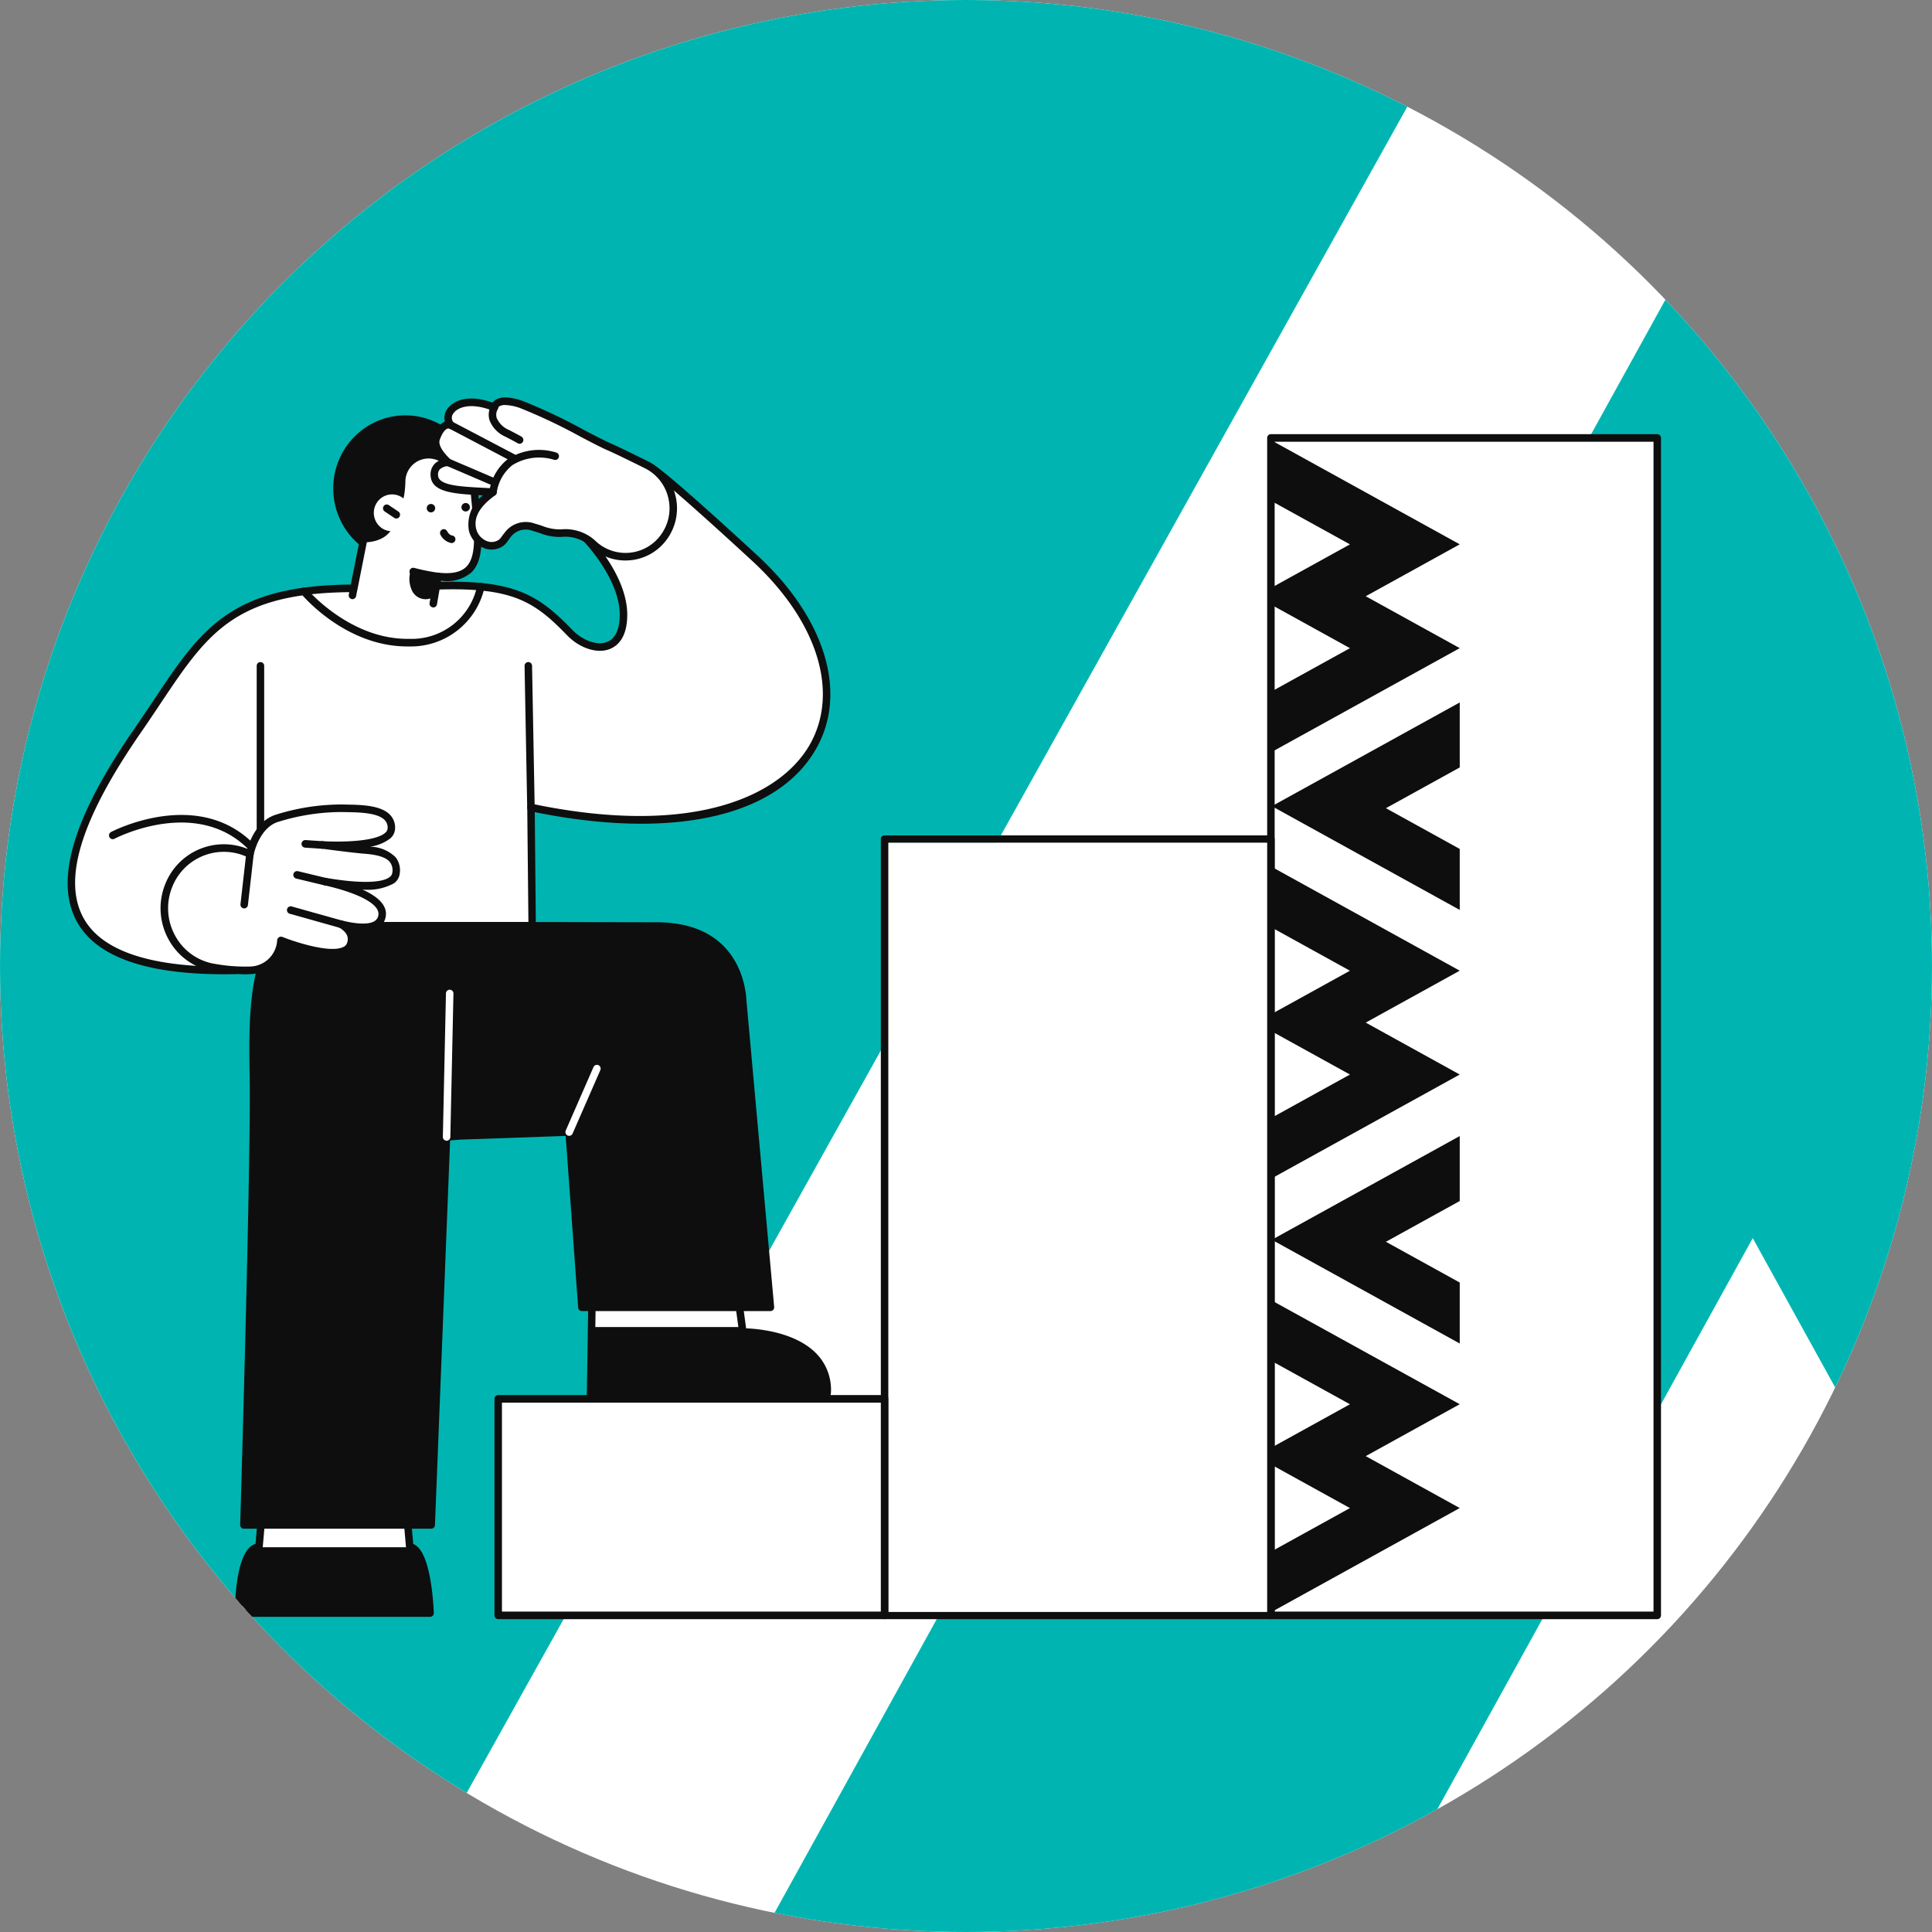 <svg xmlns="http://www.w3.org/2000/svg" xmlns:xlink="http://www.w3.org/1999/xlink" width="220" height="220" viewBox="0 0 220 220">
  <rect x="0" y="0" width="220" height="220" fill="#808080" stroke="none"/>
  <defs>
    <clipPath id="clip-path">
      <circle id="Ellipse_18" data-name="Ellipse 18" cx="110" cy="110" r="110" transform="translate(42)" fill="#fff"/>
    </clipPath>
    <clipPath id="clip-path-2">
      <circle id="Ellipse_21" data-name="Ellipse 21" cx="110" cy="110" r="110" transform="translate(23.505 23.505)"/>
    </clipPath>
  </defs>
  <g id="Groupe_de_masques_1" data-name="Groupe de masques 1" transform="translate(-42)" clip-path="url(#clip-path)">
    <g id="pillier_1" data-name="pillier 1" transform="translate(18.495 -23.505)">
      <circle id="Ellipse_19" data-name="Ellipse 19" cx="110" cy="110" r="110" transform="translate(23.505 23.505)" fill="#fff"/>
      <g id="Groupe_173" data-name="Groupe 173">
        <g id="Groupe_170" data-name="Groupe 170" clip-path="url(#clip-path-2)">
          <path id="Tracé_504" data-name="Tracé 504" d="M22.165,15.1-45.764,125.084H-85.43l67.876,122.909H50.375L180.289,15.1Z" transform="translate(14.935)" fill="#00b5b1"/>
          <path id="Tracé_505" data-name="Tracé 505" d="M194.366,125.084,77.019,337.573h68.957l46.117-83.5,46.1,83.5H311.7Z" transform="translate(31 -89.579)" fill="#00b5b1"/>
        </g>
      </g>
      <g id="Groupe_200" data-name="Groupe 200">
        <g id="Groupe_199" data-name="Groupe 199">
          <g id="Groupe_180" data-name="Groupe 180">
            <g id="Groupe_179" data-name="Groupe 179">
              <g id="Groupe_178" data-name="Groupe 178">
                <rect id="Rectangle_75" data-name="Rectangle 75" width="43.994" height="134.076" transform="translate(212.22 207.449) rotate(180)" fill="#fff"/>
              </g>
            </g>
          </g>
          <g id="Groupe_186" data-name="Groupe 186">
            <g id="Groupe_185" data-name="Groupe 185">
              <g id="Groupe_184" data-name="Groupe 184">
                <path id="Tracé_509" data-name="Tracé 509" d="M168.226,207.882H212.22a.429.429,0,0,0,.426-.432V73.373a.429.429,0,0,0-.426-.432H168.226a.429.429,0,0,0-.426.432V207.449A.43.43,0,0,0,168.226,207.882Zm43.568-.864H168.652V73.806h43.141V207.017Z" fill="#0e0e0e"/>
              </g>
            </g>
          </g>
          <g id="Groupe_189" data-name="Groupe 189">
            <g id="Groupe_188" data-name="Groupe 188">
              <g id="Groupe_187" data-name="Groupe 187">
                <rect id="Rectangle_77" data-name="Rectangle 77" width="43.994" height="88.013" transform="translate(168.226 207.449) rotate(180)" fill="#fff"/>
              </g>
            </g>
          </g>
          <g id="Groupe_192" data-name="Groupe 192">
            <g id="Groupe_191" data-name="Groupe 191">
              <g id="Groupe_190" data-name="Groupe 190">
                <path id="Tracé_510" data-name="Tracé 510" d="M124.233,207.882h43.994a.419.419,0,0,0,.426-.411V119.045a.419.419,0,0,0-.426-.411H124.233a.419.419,0,0,0-.426.411v88.426A.418.418,0,0,0,124.233,207.882Zm43.567-.822H124.659v-87.6H167.8Z" fill="#0e0e0e"/>
              </g>
            </g>
          </g>
          <g id="Groupe_195" data-name="Groupe 195">
            <g id="Groupe_194" data-name="Groupe 194">
              <g id="Groupe_193" data-name="Groupe 193">
                <rect id="Rectangle_78" data-name="Rectangle 78" width="43.994" height="24.656" transform="translate(124.232 207.449) rotate(180)" fill="#fff"/>
              </g>
            </g>
          </g>
          <g id="Groupe_198" data-name="Groupe 198">
            <g id="Groupe_197" data-name="Groupe 197">
              <g id="Groupe_196" data-name="Groupe 196">
                <path id="Tracé_511" data-name="Tracé 511" d="M80.238,207.882h43.994a.429.429,0,0,0,.426-.432V182.793a.429.429,0,0,0-.426-.432H80.238a.429.429,0,0,0-.426.432V207.45A.429.429,0,0,0,80.238,207.882Zm43.568-.864H80.664V183.225h43.142Z" fill="#0e0e0e"/>
              </g>
            </g>
          </g>
        </g>
      </g>
      <g id="Groupe_324" data-name="Groupe 324">
        <g id="Groupe_203" data-name="Groupe 203">
          <g id="Groupe_202" data-name="Groupe 202">
            <g id="Groupe_201" data-name="Groupe 201">
              <path id="Tracé_512" data-name="Tracé 512" d="M83.965,115.454,84.1,128.93H55.166L50.318,134C23.26,134.574,31.349,118,39.182,106.691c7.25-10.472,9.241-16.638,26.513-16.166l7.792-.321c8.43-.25,11.07,1.386,14.883,5.331,2.174,2.249,6.114,2.733,6.131-2,.015-4.335-4.216-8.673-4.216-8.673l8.049-7.611s1.559,1.012,11.078,9.774C126.329,102.6,116.8,122.335,83.965,115.454Z" fill="#fff"/>
            </g>
          </g>
        </g>
        <g id="Groupe_206" data-name="Groupe 206">
          <g id="Groupe_205" data-name="Groupe 205">
            <g id="Groupe_204" data-name="Groupe 204">
              <path id="Tracé_513" data-name="Tracé 513" d="M49,134.444q.654,0,1.332-.014a.426.426,0,0,0,.3-.131l4.722-4.936H84.1a.425.425,0,0,0,.3-.128.436.436,0,0,0,.123-.309L84.4,115.984c16.174,3.275,28.248.372,32.352-7.806,3.172-6.321.47-14.549-7.051-21.472-9.437-8.687-11.069-9.776-11.134-9.818a.423.423,0,0,0-.521.048l-8.049,7.611a.436.436,0,0,0-.013.62c.041.042,4.108,4.264,4.093,8.367-.006,1.624-.5,2.683-1.417,3.062-1.1.454-2.779-.119-3.982-1.363-3.776-3.906-6.5-5.717-15.2-5.46l-7.8.322c-15.61-.426-19.019,4.671-24.66,13.119-.685,1.025-1.4,2.1-2.185,3.231-6.941,10.025-9.112,17.185-6.637,21.89C34.331,132.391,39.98,134.444,49,134.444Zm1.139-.875c-9.328.172-15.124-1.725-17.186-5.644-2.309-4.389-.155-11.254,6.583-20.986.784-1.132,1.506-2.214,2.193-3.243,5.664-8.482,8.79-13.153,23.959-12.739l7.821-.322c8.385-.25,10.88,1.394,14.561,5.2,1.458,1.509,3.479,2.15,4.912,1.559.885-.364,1.94-1.329,1.949-3.86.014-3.821-3.046-7.547-4.039-8.654l7.479-7.071c.737.569,3.272,2.645,10.757,9.535,7.223,6.65,9.854,14.482,6.864,20.44-3.059,6.1-13.056,11.2-31.937,7.245a.42.42,0,0,0-.357.09.435.435,0,0,0-.155.338l.133,13.04H55.166a.425.425,0,0,0-.306.131Z" fill="#0e0e0e"/>
            </g>
          </g>
        </g>
        <g id="Groupe_209" data-name="Groupe 209">
          <g id="Groupe_208" data-name="Groupe 208">
            <g id="Groupe_207" data-name="Groupe 207">
              <path id="Tracé_514" data-name="Tracé 514" d="M50.684,207.188s0-7.5,2.312-7.5l.328-3.757H69.836l.328,3.757c2.02,0,2.312,7.5,2.312,7.5Z" fill="#fff"/>
            </g>
          </g>
        </g>
        <g id="Groupe_212" data-name="Groupe 212">
          <g id="Groupe_211" data-name="Groupe 211">
            <g id="Groupe_210" data-name="Groupe 210">
              <path id="Tracé_515" data-name="Tracé 515" d="M53,199.69H70.164c2.02,0,2.312,7.5,2.312,7.5H50.684S50.684,199.69,53,199.69Z" fill="#0e0e0e"/>
            </g>
          </g>
        </g>
        <g id="Groupe_215" data-name="Groupe 215">
          <g id="Groupe_214" data-name="Groupe 214">
            <g id="Groupe_213" data-name="Groupe 213">
              <path id="Tracé_516" data-name="Tracé 516" d="M50.684,207.62H72.476a.424.424,0,0,0,.308-.132.438.438,0,0,0,.119-.317c-.049-1.242-.382-7.14-2.342-7.845l-.3-3.432a.428.428,0,0,0-.425-.394H53.375a.48.48,0,0,0-.476.394l-.3,3.417c-2.225.633-2.343,6.622-2.343,7.876A.429.429,0,0,0,50.684,207.62Zm21.345-.864H51.114c.055-2.891.645-6.634,1.881-6.634a.428.428,0,0,0,.425-.394l.294-3.363H69.446l.293,3.363a.428.428,0,0,0,.425.394C71.114,200.122,71.849,203.483,72.029,206.755Z" fill="#0e0e0e"/>
            </g>
          </g>
        </g>
        <g id="Groupe_226" data-name="Groupe 226">
          <g id="Groupe_222" data-name="Groupe 222">
            <g id="Groupe_218" data-name="Groupe 218">
              <g id="Groupe_217" data-name="Groupe 217">
                <g id="Groupe_216" data-name="Groupe 216">
                  <path id="Tracé_517" data-name="Tracé 517" d="M90.938,170.118l-.191,12.258,26.06.417a.785.785,0,0,0,.894-.763c.143-6.907-9.613-6.833-9.613-6.833l-.648-4.827Z" fill="#fff"/>
                </g>
              </g>
            </g>
            <g id="Groupe_221" data-name="Groupe 221">
              <g id="Groupe_220" data-name="Groupe 220">
                <g id="Groupe_219" data-name="Groupe 219">
                  <path id="Tracé_518" data-name="Tracé 518" d="M116.836,183.225a1.2,1.2,0,0,0,1.292-1.187,5.893,5.893,0,0,0-1.661-4.4c-2.415-2.482-6.7-2.826-8-2.872l-.6-4.461a.429.429,0,0,0-.416-.374l-16.5-.251a.424.424,0,0,0-.433.426l-.191,12.258a.429.429,0,0,0,.42.439l26.06.417Zm-8.74-7.6c.179,0,5.243.029,7.766,2.623a5.051,5.051,0,0,1,1.413,3.768c-.006.3-.3.338-.459.34l-25.636-.41.178-11.393,15.71.239.6,4.459a.429.429,0,0,0,.423.374Z" fill="#0e0e0e"/>
                </g>
              </g>
            </g>
          </g>
          <g id="Groupe_225" data-name="Groupe 225">
            <g id="Groupe_224" data-name="Groupe 224">
              <g id="Groupe_223" data-name="Groupe 223">
                <path id="Tracé_519" data-name="Tracé 519" d="M90.747,182.376l26.06.417a.785.785,0,0,0,.894-.763c.143-6.907-9.613-6.833-9.613-6.833l-.082-.579H90.868Z" fill="#0e0e0e"/>
              </g>
            </g>
          </g>
        </g>
        <g id="Groupe_229" data-name="Groupe 229">
          <g id="Groupe_228" data-name="Groupe 228">
            <g id="Groupe_227" data-name="Groupe 227">
              <path id="Tracé_520" data-name="Tracé 520" d="M108.085,137.543c-.062-1.575-.9-8.588-9.81-8.588-2.558,0-12.642-.025-12.642-.025H56.594c-5,2.269-4.231,13.126-4.219,18.745.027,12.376-1.095,49.474-1.095,49.474H72.609l1.74-44.181,1.582-.123,12.385-.435,1.449,19.957h21.471Z" fill="#0e0e0e"/>
            </g>
          </g>
        </g>
        <g id="Groupe_232" data-name="Groupe 232">
          <g id="Groupe_231" data-name="Groupe 231">
            <g id="Groupe_230" data-name="Groupe 230">
              <path id="Tracé_521" data-name="Tracé 521" d="M51.28,197.582H72.609a.429.429,0,0,0,.426-.415l1.725-43.8,1.2-.094,11.958-.419L89.34,172.4a.428.428,0,0,0,.425.4h21.471a.423.423,0,0,0,.315-.141.435.435,0,0,0,.11-.331l-3.15-34.813c-.062-1.529-.852-8.992-10.236-8.992-2.557,0-12.64-.025-12.64-.025H56.594a.427.427,0,0,0-.175.038c-4.72,2.142-4.583,11.189-4.493,17.175.011.7.021,1.365.022,1.966.026,12.227-1.084,49.089-1.095,49.46a.435.435,0,0,0,.12.314A.423.423,0,0,0,51.28,197.582Zm20.919-.864H51.72c.127-4.249,1.107-37.534,1.082-49.043,0-.6-.011-1.269-.022-1.977-.086-5.723-.218-14.352,3.908-16.335H85.634s10.084.025,12.641.025c8.627,0,9.331,6.808,9.384,8.173,0,.022,3.11,34.375,3.11,34.375H90.162l-1.42-19.556a.429.429,0,0,0-.425-.4l-12.4.435-1.6.124a.43.43,0,0,0-.394.414Z" fill="#0e0e0e"/>
            </g>
          </g>
        </g>
        <g id="Groupe_235" data-name="Groupe 235">
          <g id="Groupe_234" data-name="Groupe 234">
            <g id="Groupe_233" data-name="Groupe 233">
              <path id="Tracé_522" data-name="Tracé 522" d="M83.965,115.886a.431.431,0,0,0,.426-.441l-.3-16.13a.426.426,0,1,0-.853.016l.3,16.13A.428.428,0,0,0,83.965,115.886Z" fill="#0e0e0e"/>
            </g>
          </g>
        </g>
        <g id="Groupe_238" data-name="Groupe 238">
          <g id="Groupe_237" data-name="Groupe 237">
            <g id="Groupe_236" data-name="Groupe 236">
              <path id="Tracé_523" data-name="Tracé 523" d="M74.361,153.4a.429.429,0,0,0,.426-.423l.352-16.318a.427.427,0,1,0-.853-.019l-.352,16.318a.43.43,0,0,0,.417.442Z" fill="#fff"/>
            </g>
          </g>
        </g>
        <g id="Groupe_241" data-name="Groupe 241">
          <g id="Groupe_240" data-name="Groupe 240">
            <g id="Groupe_239" data-name="Groupe 239">
              <path id="Tracé_524" data-name="Tracé 524" d="M52.624,120.913a.421.421,0,0,0,.282-.108.437.437,0,0,0,.038-.61c-6.41-7.382-16.7-2-16.8-1.944a.436.436,0,0,0-.178.584.423.423,0,0,0,.576.181c.1-.052,9.8-5.117,15.765,1.751A.424.424,0,0,0,52.624,120.913Z" fill="#0e0e0e"/>
            </g>
          </g>
        </g>
        <g id="Groupe_244" data-name="Groupe 244">
          <g id="Groupe_243" data-name="Groupe 243">
            <g id="Groupe_242" data-name="Groupe 242">
              <path id="Tracé_525" data-name="Tracé 525" d="M53.162,119.676a.429.429,0,0,0,.426-.432V99.324a.426.426,0,1,0-.853,0v19.92A.429.429,0,0,0,53.162,119.676Z" fill="#0e0e0e"/>
            </g>
          </g>
        </g>
        <g id="Groupe_247" data-name="Groupe 247">
          <g id="Groupe_246" data-name="Groupe 246">
            <g id="Groupe_245" data-name="Groupe 245">
              <path id="Tracé_526" data-name="Tracé 526" d="M88.317,152.844a.426.426,0,0,0,.39-.257l3.158-7.221a.435.435,0,0,0-.217-.57.425.425,0,0,0-.562.22l-3.158,7.221a.434.434,0,0,0,.217.57A.417.417,0,0,0,88.317,152.844Z" fill="#fff"/>
            </g>
          </g>
        </g>
        <g id="Groupe_279" data-name="Groupe 279">
          <g id="Groupe_250" data-name="Groupe 250">
            <g id="Groupe_249" data-name="Groupe 249">
              <g id="Groupe_248" data-name="Groupe 248">
                <ellipse id="Ellipse_23" data-name="Ellipse 23" cx="8.211" cy="8.323" rx="8.211" ry="8.323" transform="translate(61.452 70.801)" fill="#0e0e0e"/>
              </g>
            </g>
          </g>
          <g id="Groupe_253" data-name="Groupe 253">
            <g id="Groupe_252" data-name="Groupe 252">
              <g id="Groupe_251" data-name="Groupe 251">
                <path id="Tracé_527" data-name="Tracé 527" d="M63.638,91.446l1.2-6.178c4.182-.021,3.774-3.646,3.774-3.646.805-.445,1.013-1.863,1.056-3.278a2.643,2.643,0,0,1,4.139-2.165q.115.083.23.178a5.371,5.371,0,0,0,3.305,1.181c.066.635.081.732.145,1.52.476,5.946,1.632,10.731-4.114,10.1l-.533,3.094Z" fill="#fff"/>
              </g>
            </g>
          </g>
          <g id="Groupe_256" data-name="Groupe 256">
            <g id="Groupe_255" data-name="Groupe 255">
              <g id="Groupe_254" data-name="Groupe 254">
                <path id="Tracé_528" data-name="Tracé 528" d="M72.844,92.68a.429.429,0,0,0,.42-.358l.465-2.7a4.255,4.255,0,0,0,3.482-.957c1.469-1.471,1.194-4.372.876-7.732-.058-.618-.119-1.256-.171-1.908-.05-.631-.071-.823-.11-1.2l-.035-.335a3.691,3.691,0,0,0-.85-2.132.422.422,0,0,0-.6.089.436.436,0,0,0,.088.6,3.1,3.1,0,0,1,.511,1.535l.035.33c.038.366.059.554.108,1.173.053.656.113,1.3.172,1.921.3,3.14.555,5.853-.627,7.034-.623.623-1.665.845-3.188.676a.426.426,0,0,0-.467.355l-.532,3.094a.432.432,0,0,0,.347.5A.411.411,0,0,0,72.844,92.68Z" fill="#0e0e0e"/>
              </g>
            </g>
          </g>
          <g id="Groupe_259" data-name="Groupe 259">
            <g id="Groupe_258" data-name="Groupe 258">
              <g id="Groupe_257" data-name="Groupe 257">
                <path id="Tracé_529" data-name="Tracé 529" d="M63.639,91.734a.428.428,0,0,0,.417-.347l1.2-6.033a.432.432,0,0,0-.333-.509.426.426,0,0,0-.5.338l-1.2,6.033a.432.432,0,0,0,.333.509A.442.442,0,0,0,63.639,91.734Z" fill="#0e0e0e"/>
              </g>
            </g>
          </g>
          <g id="Groupe_262" data-name="Groupe 262">
            <g id="Groupe_261" data-name="Groupe 261">
              <g id="Groupe_260" data-name="Groupe 260">
                <path id="Tracé_530" data-name="Tracé 530" d="M76.051,81.255a.482.482,0,1,0,.5-.472A.486.486,0,0,0,76.051,81.255Z" fill="#0e0e0e"/>
              </g>
            </g>
          </g>
          <g id="Groupe_269" data-name="Groupe 269">
            <g id="Groupe_265" data-name="Groupe 265">
              <g id="Groupe_264" data-name="Groupe 264">
                <g id="Groupe_263" data-name="Groupe 263">
                  <path id="Tracé_531" data-name="Tracé 531" d="M66.209,82.651a2.064,2.064,0,0,0,2.675,1.214,2.109,2.109,0,0,0,1.2-2.711,2.064,2.064,0,0,0-2.675-1.214A2.11,2.11,0,0,0,66.209,82.651Z" fill="#fff"/>
                </g>
              </g>
            </g>
            <g id="Groupe_268" data-name="Groupe 268">
              <g id="Groupe_267" data-name="Groupe 267">
                <g id="Groupe_266" data-name="Groupe 266">
                  <path id="Tracé_532" data-name="Tracé 532" d="M68.633,82.549a.425.425,0,0,0,.356-.193.436.436,0,0,0-.12-.6l-1.088-.732a.423.423,0,0,0-.591.121.436.436,0,0,0,.12.6l1.088.732A.422.422,0,0,0,68.633,82.549Z" fill="#0e0e0e"/>
                </g>
              </g>
            </g>
          </g>
          <g id="Groupe_272" data-name="Groupe 272">
            <g id="Groupe_271" data-name="Groupe 271">
              <g id="Groupe_270" data-name="Groupe 270">
                <path id="Tracé_533" data-name="Tracé 533" d="M72.1,81.364a.48.48,0,1,0,.5-.471A.484.484,0,0,0,72.1,81.364Z" fill="#0e0e0e"/>
              </g>
            </g>
          </g>
          <g id="Groupe_275" data-name="Groupe 275">
            <g id="Groupe_274" data-name="Groupe 274">
              <g id="Groupe_273" data-name="Groupe 273">
                <path id="Tracé_534" data-name="Tracé 534" d="M73.376,89.586a.433.433,0,0,0,.027-.864,23.071,23.071,0,0,1-2.737-.551.425.425,0,0,0-.519.312.433.433,0,0,0,.308.526,23.23,23.23,0,0,0,2.893.576Z" fill="#0e0e0e"/>
              </g>
            </g>
          </g>
          <g id="Groupe_278" data-name="Groupe 278">
            <g id="Groupe_277" data-name="Groupe 277">
              <g id="Groupe_276" data-name="Groupe 276">
                <path id="Tracé_535" data-name="Tracé 535" d="M72.765,91.546a1.72,1.72,0,0,1-2.41-.944,3.05,3.05,0,0,1-.094-2.066l3.115.617Z" fill="#0e0e0e"/>
              </g>
            </g>
          </g>
        </g>
        <g id="Groupe_282" data-name="Groupe 282">
          <g id="Groupe_281" data-name="Groupe 281">
            <g id="Groupe_280" data-name="Groupe 280">
              <path id="Tracé_536" data-name="Tracé 536" d="M74.941,85.344a.433.433,0,0,0,.05-.862c-.345-.042-.565-.474-.567-.479a.424.424,0,0,0-.57-.2.435.435,0,0,0-.2.577,1.764,1.764,0,0,0,1.234.962A.434.434,0,0,0,74.941,85.344Z" fill="#0e0e0e"/>
            </g>
          </g>
        </g>
        <g id="Groupe_301" data-name="Groupe 301">
          <g id="Groupe_285" data-name="Groupe 285">
            <g id="Groupe_284" data-name="Groupe 284">
              <g id="Groupe_283" data-name="Groupe 283">
                <path id="Tracé_537" data-name="Tracé 537" d="M99.035,84.754a5.39,5.39,0,0,1-7.9.76,5.816,5.816,0,0,0-.7-.566,4.643,4.643,0,0,0-3.035-.732,9.044,9.044,0,0,1-3.1-.67,2.568,2.568,0,0,0-3.049.962,4.314,4.314,0,0,1-.7.823,2.188,2.188,0,0,1-3.227-1.5c-.439-1.867.932-3.274,2.332-4.291-3.607-.2-6.51-.189-6.673-1.812-.159-1.579,1.564-1.579,1.564-1.579-.549-.537-1.723-1.7-1.348-2.735.748-2.059,1.69-1.483,1.69-1.483-1.17-1.244.7-3.726,4.925-2.046,0,0,.161-1.335,3.119-.309,2.906,1.009,8.113,4.008,9.9,4.782.782.338,2.49,1.171,4.293,2.065a5.553,5.553,0,0,1,1.915,8.324Z" fill="#fff"/>
              </g>
            </g>
          </g>
          <g id="Groupe_288" data-name="Groupe 288">
            <g id="Groupe_287" data-name="Groupe 287">
              <g id="Groupe_286" data-name="Groupe 286">
                <path id="Tracé_538" data-name="Tracé 538" d="M94.715,87.329c.188,0,.378-.009.569-.027a5.787,5.787,0,0,0,4.088-2.284,5.985,5.985,0,0,0,1.07-4.983,5.911,5.911,0,0,0-3.136-3.993c-2.177-1.08-3.628-1.778-4.313-2.074-.627-.272-1.7-.834-2.952-1.484a63.177,63.177,0,0,0-6.979-3.31c-1.432-.5-2.484-.543-3.126-.136a1.283,1.283,0,0,0-.342.312c-2.781-.989-4.518-.23-5.172.758a1.725,1.725,0,0,0-.261,1.394,2.688,2.688,0,0,0-1.371,1.767,2.748,2.748,0,0,0,.892,2.618,1.861,1.861,0,0,0-.733.49,1.759,1.759,0,0,0-.4,1.4c.184,1.814,2.715,1.971,5.943,2.139a4.155,4.155,0,0,0-1.592,4.02,2.86,2.86,0,0,0,1.7,1.974,2.31,2.31,0,0,0,2.178-.219,2.243,2.243,0,0,0,.573-.617,2.73,2.73,0,0,1,.209-.274,2.155,2.155,0,0,1,2.625-.836c.274.074.539.161.8.247a6.135,6.135,0,0,0,2.444.436,4.238,4.238,0,0,1,2.79.675,5.131,5.131,0,0,1,.626.515A5.751,5.751,0,0,0,94.715,87.329Zm-13.663-17.7a5.474,5.474,0,0,1,1.735.366,62.761,62.761,0,0,1,6.865,3.261c1.262.658,2.352,1.227,3.008,1.51s2.109.982,4.273,2.056a5.053,5.053,0,0,1,2.68,3.413,5.115,5.115,0,0,1-.915,4.258,4.967,4.967,0,0,1-7.285.7,5.285,5.285,0,0,0-.763-.616,5.083,5.083,0,0,0-3.281-.789,5.457,5.457,0,0,1-2.119-.4c-.276-.091-.556-.182-.844-.26a2.989,2.989,0,0,0-3.474,1.088,3.6,3.6,0,0,0-.274.356,1.516,1.516,0,0,1-.353.4,1.457,1.457,0,0,1-1.392.134,2.013,2.013,0,0,1-1.183-1.37c-.311-1.321.378-2.541,2.166-3.839a.436.436,0,0,0,.161-.472.427.427,0,0,0-.386-.311l-1-.054c-2.772-.144-5.166-.269-5.277-1.371a.911.911,0,0,1,.182-.729,1.452,1.452,0,0,1,.959-.373.428.428,0,0,0,.393-.272.436.436,0,0,0-.1-.471c-.418-.408-1.527-1.493-1.244-2.274.357-.981.72-1.2.859-1.252a.333.333,0,0,1,.211-.01.423.423,0,0,0,.553-.1.437.437,0,0,0-.024-.569.8.8,0,0,1-.059-1.048c.408-.616,1.819-1.371,4.519-.3a.421.421,0,0,0,.374-.031.434.434,0,0,0,.205-.319.407.407,0,0,1,.188-.19A1.293,1.293,0,0,1,81.052,69.625Z" fill="#0e0e0e"/>
              </g>
            </g>
          </g>
          <g id="Groupe_291" data-name="Groupe 291">
            <g id="Groupe_290" data-name="Groupe 290">
              <g id="Groupe_289" data-name="Groupe 289">
                <path id="Tracé_539" data-name="Tracé 539" d="M79.648,79.977a.429.429,0,0,0,.423-.388,4.878,4.878,0,0,1,1.778-3.116,5.772,5.772,0,0,1,4.785-.6.432.432,0,0,0,.182-.845,6.554,6.554,0,0,0-5.475.747A5.68,5.68,0,0,0,79.223,79.5a.43.43,0,0,0,.381.473Z" fill="#0e0e0e"/>
              </g>
            </g>
          </g>
          <g id="Groupe_294" data-name="Groupe 294">
            <g id="Groupe_293" data-name="Groupe 293">
              <g id="Groupe_292" data-name="Groupe 292">
                <path id="Tracé_540" data-name="Tracé 540" d="M82.171,76.2a.425.425,0,0,0,.379-.233.435.435,0,0,0-.182-.583l-7.291-3.833a.423.423,0,0,0-.574.185.435.435,0,0,0,.182.583l7.291,3.833A.414.414,0,0,0,82.171,76.2Z" fill="#0e0e0e"/>
              </g>
            </g>
          </g>
          <g id="Groupe_297" data-name="Groupe 297">
            <g id="Groupe_296" data-name="Groupe 296">
              <g id="Groupe_295" data-name="Groupe 295">
                <path id="Tracé_541" data-name="Tracé 541" d="M79.648,78.78a.427.427,0,0,0,.393-.264.435.435,0,0,0-.227-.567L74.7,75.756a.425.425,0,0,0-.559.23.435.435,0,0,0,.227.567l5.11,2.193A.42.42,0,0,0,79.648,78.78Z" fill="#0e0e0e"/>
              </g>
            </g>
          </g>
          <g id="Groupe_300" data-name="Groupe 300">
            <g id="Groupe_299" data-name="Groupe 299">
              <g id="Groupe_298" data-name="Groupe 298">
                <path id="Tracé_542" data-name="Tracé 542" d="M82.675,74.035a.424.424,0,0,0,.368-.213.435.435,0,0,0-.15-.591c-.013-.008-.325-.194-1.446-.772a2.6,2.6,0,0,1-1.38-1.355,1.3,1.3,0,0,1,.116-1.011A.436.436,0,0,0,80,69.508a.424.424,0,0,0-.576.182,2.17,2.17,0,0,0-.173,1.676,3.377,3.377,0,0,0,1.8,1.863c1.085.56,1.4.744,1.4.746A.422.422,0,0,0,82.675,74.035Z" fill="#0e0e0e"/>
              </g>
            </g>
          </g>
        </g>
        <g id="Groupe_304" data-name="Groupe 304">
          <g id="Groupe_303" data-name="Groupe 303">
            <g id="Groupe_302" data-name="Groupe 302">
              <path id="Tracé_543" data-name="Tracé 543" d="M69.875,97.117l.263,0a8.583,8.583,0,0,0,8.541-6.723.427.427,0,1,0-.84-.154A7.614,7.614,0,0,1,70.12,96.25l-.239,0c-6.618,0-11.386-5.627-11.434-5.684a.423.423,0,0,0-.6-.051.436.436,0,0,0-.05.609C58,91.374,62.871,97.117,69.875,97.117Z" fill="#0e0e0e"/>
            </g>
          </g>
        </g>
        <g id="Groupe_307" data-name="Groupe 307">
          <g id="Groupe_306" data-name="Groupe 306">
            <g id="Groupe_305" data-name="Groupe 305">
              <path id="Tracé_544" data-name="Tracé 544" d="M42.719,124.338a6.732,6.732,0,0,1,8.8-3.773l.45.184s.618-3.218,2.987-4.035a24.486,24.486,0,0,1,7.533-1.17c1.945.052,5.664-.091,5.578,2.3s-7.852,1.882-7.852,1.882,3.5.469,4.9.577c2.292.177,3.678.83,3.488,2.608-.217,2.034-5.153,1.489-8.04.992,2.631.6,6.814,1.892,6.444,3.911-.305,1.668-2.694,1.435-4.694.926a1.893,1.893,0,0,1,1.134,2.241c-.767,2.5-7.958-.381-7.958-.381a3.6,3.6,0,0,1-3.52,3.4,20.262,20.262,0,0,1-4-.3A6.856,6.856,0,0,1,42.719,124.338Z" fill="#fff"/>
            </g>
          </g>
        </g>
        <g id="Groupe_310" data-name="Groupe 310">
          <g id="Groupe_309" data-name="Groupe 309">
            <g id="Groupe_308" data-name="Groupe 308">
              <path id="Tracé_545" data-name="Tracé 545" d="M51.393,134.449q.33,0,.606-.02a3.961,3.961,0,0,0,3.83-3.236c1.436.53,5.322,1.817,7.118.945a1.656,1.656,0,0,0,.907-1.028,2.029,2.029,0,0,0-.159-1.65,4.346,4.346,0,0,0,2.929-.341,1.788,1.788,0,0,0,.8-1.226c.241-1.314-.959-2.331-2.656-3.1a6.153,6.153,0,0,0,3.61-.712,1.584,1.584,0,0,0,.647-1.12,2.392,2.392,0,0,0-.475-1.84,4.221,4.221,0,0,0-2.913-1.2,4.9,4.9,0,0,0,2.313-.946,1.553,1.553,0,0,0,.542-1.113,2.079,2.079,0,0,0-.552-1.551c-1.045-1.118-3.3-1.158-4.947-1.187l-.494-.01a24.845,24.845,0,0,0-7.682,1.193c-2,.691-2.851,2.862-3.142,3.858a7.167,7.167,0,0,0-9.353,4.012,7.349,7.349,0,0,0,.42,6.375,7.108,7.108,0,0,0,5.165,3.577A24.793,24.793,0,0,0,51.393,134.449Zm4.1-4.281a.424.424,0,0,0-.234.071.434.434,0,0,0-.192.346,3.164,3.164,0,0,1-3.125,2.982,19.564,19.564,0,0,1-3.906-.295,6.26,6.26,0,0,1-4.548-3.151,6.477,6.477,0,0,1-.37-5.62,6.317,6.317,0,0,1,8.245-3.535l.45.184a.422.422,0,0,0,.363-.021.433.433,0,0,0,.215-.3c.006-.03.6-2.984,2.706-3.709a24.28,24.28,0,0,1,7.385-1.147l.5.01c1.412.025,3.544.062,4.343.917a1.22,1.22,0,0,1,.318.925.7.7,0,0,1-.26.5c-1.2,1.1-5.56,1.07-7.137.964a.432.432,0,0,0-.084.86c.143.019,3.531.472,4.923.579,1.469.114,2.39.42,2.813.936a1.538,1.538,0,0,1,.284,1.194.732.732,0,0,1-.314.524c-.9.693-3.54.725-7.231.089a.432.432,0,0,0-.166.848c4.052.931,6.34,2.206,6.119,3.41a.932.932,0,0,1-.424.656c-.628.409-1.958.384-3.747-.07a.424.424,0,0,0-.5.257.436.436,0,0,0,.181.537c1.12.658,1.073,1.307.941,1.739a.807.807,0,0,1-.461.5c-1.5.727-5.513-.59-6.933-1.159A.425.425,0,0,0,55.489,130.168Z" fill="#0e0e0e"/>
            </g>
          </g>
        </g>
        <g id="Groupe_320" data-name="Groupe 320">
          <g id="Groupe_313" data-name="Groupe 313">
            <g id="Groupe_312" data-name="Groupe 312">
              <g id="Groupe_311" data-name="Groupe 311">
                <path id="Tracé_546" data-name="Tracé 546" d="M51.314,126.946a.429.429,0,0,0,.423-.383l.655-5.765a.427.427,0,1,0-.848-.1l-.655,5.765a.431.431,0,0,0,.375.479A.342.342,0,0,0,51.314,126.946Z" fill="#0e0e0e"/>
              </g>
            </g>
          </g>
          <g id="Groupe_316" data-name="Groupe 316">
            <g id="Groupe_315" data-name="Groupe 315">
              <g id="Groupe_314" data-name="Groupe 314">
                <path id="Tracé_547" data-name="Tracé 547" d="M62.312,129.173a.427.427,0,0,0,.411-.317.432.432,0,0,0-.3-.532l-5.7-1.6a.424.424,0,0,0-.525.3.432.432,0,0,0,.3.532l5.7,1.6A.41.41,0,0,0,62.312,129.173Z" fill="#0e0e0e"/>
              </g>
            </g>
          </g>
          <g id="Groupe_319" data-name="Groupe 319">
            <g id="Groupe_318" data-name="Groupe 318">
              <g id="Groupe_317" data-name="Groupe 317">
                <path id="Tracé_548" data-name="Tracé 548" d="M60.563,124.336a.427.427,0,0,0,.414-.333.432.432,0,0,0-.317-.52l-3.228-.774a.427.427,0,0,0-.513.321.432.432,0,0,0,.317.52l3.228.774A.42.42,0,0,0,60.563,124.336Z" fill="#0e0e0e"/>
              </g>
            </g>
          </g>
        </g>
        <g id="Groupe_323" data-name="Groupe 323">
          <g id="Groupe_322" data-name="Groupe 322">
            <g id="Groupe_321" data-name="Groupe 321">
              <path id="Tracé_549" data-name="Tracé 549" d="M60.216,120.159a.433.433,0,0,0,.028-.864l-1.943-.13a.432.432,0,0,0-.056.863l1.943.13Z" fill="#0e0e0e"/>
            </g>
          </g>
        </g>
      </g>
    </g>
    <g id="Groupe_325" data-name="Groupe 325" transform="translate(17.495 -23.505)">
      <path id="Tracé_550" data-name="Tracé 550" d="M169.333,178.5l8.892,4.91-8.892,4.911v2l8.892,4.911-8.892,4.91v6.9l21.395-11.814-10.705-5.913,10.705-5.912L169.333,171.6Z" fill="#0e0e0e"/>
      <path id="Tracé_551" data-name="Tracé 551" d="M169.333,164.679l21.395,11.814V169.55l-8.406-4.641,8.406-4.642v-7.4Z" fill="#0e0e0e"/>
      <path id="Tracé_552" data-name="Tracé 552" d="M169.333,80.582l8.892,4.91-8.892,4.91v2l8.892,4.911-8.892,4.91v6.9l21.395-11.814L180.023,91.4l10.705-5.912L169.333,73.676Z" fill="#0e0e0e"/>
      <path id="Tracé_553" data-name="Tracé 553" d="M169.333,129.132l8.892,4.91-8.892,4.911v2l8.892,4.911-8.892,4.909v6.905l21.395-11.815-10.705-5.913,10.705-5.912-21.395-11.814Z" fill="#0e0e0e"/>
      <path id="Tracé_554" data-name="Tracé 554" d="M169.333,115.306l21.395,11.815v-6.944l-8.406-4.642,8.406-4.641v-7.4Z" fill="#0e0e0e"/>
    </g>
  </g>
</svg>
